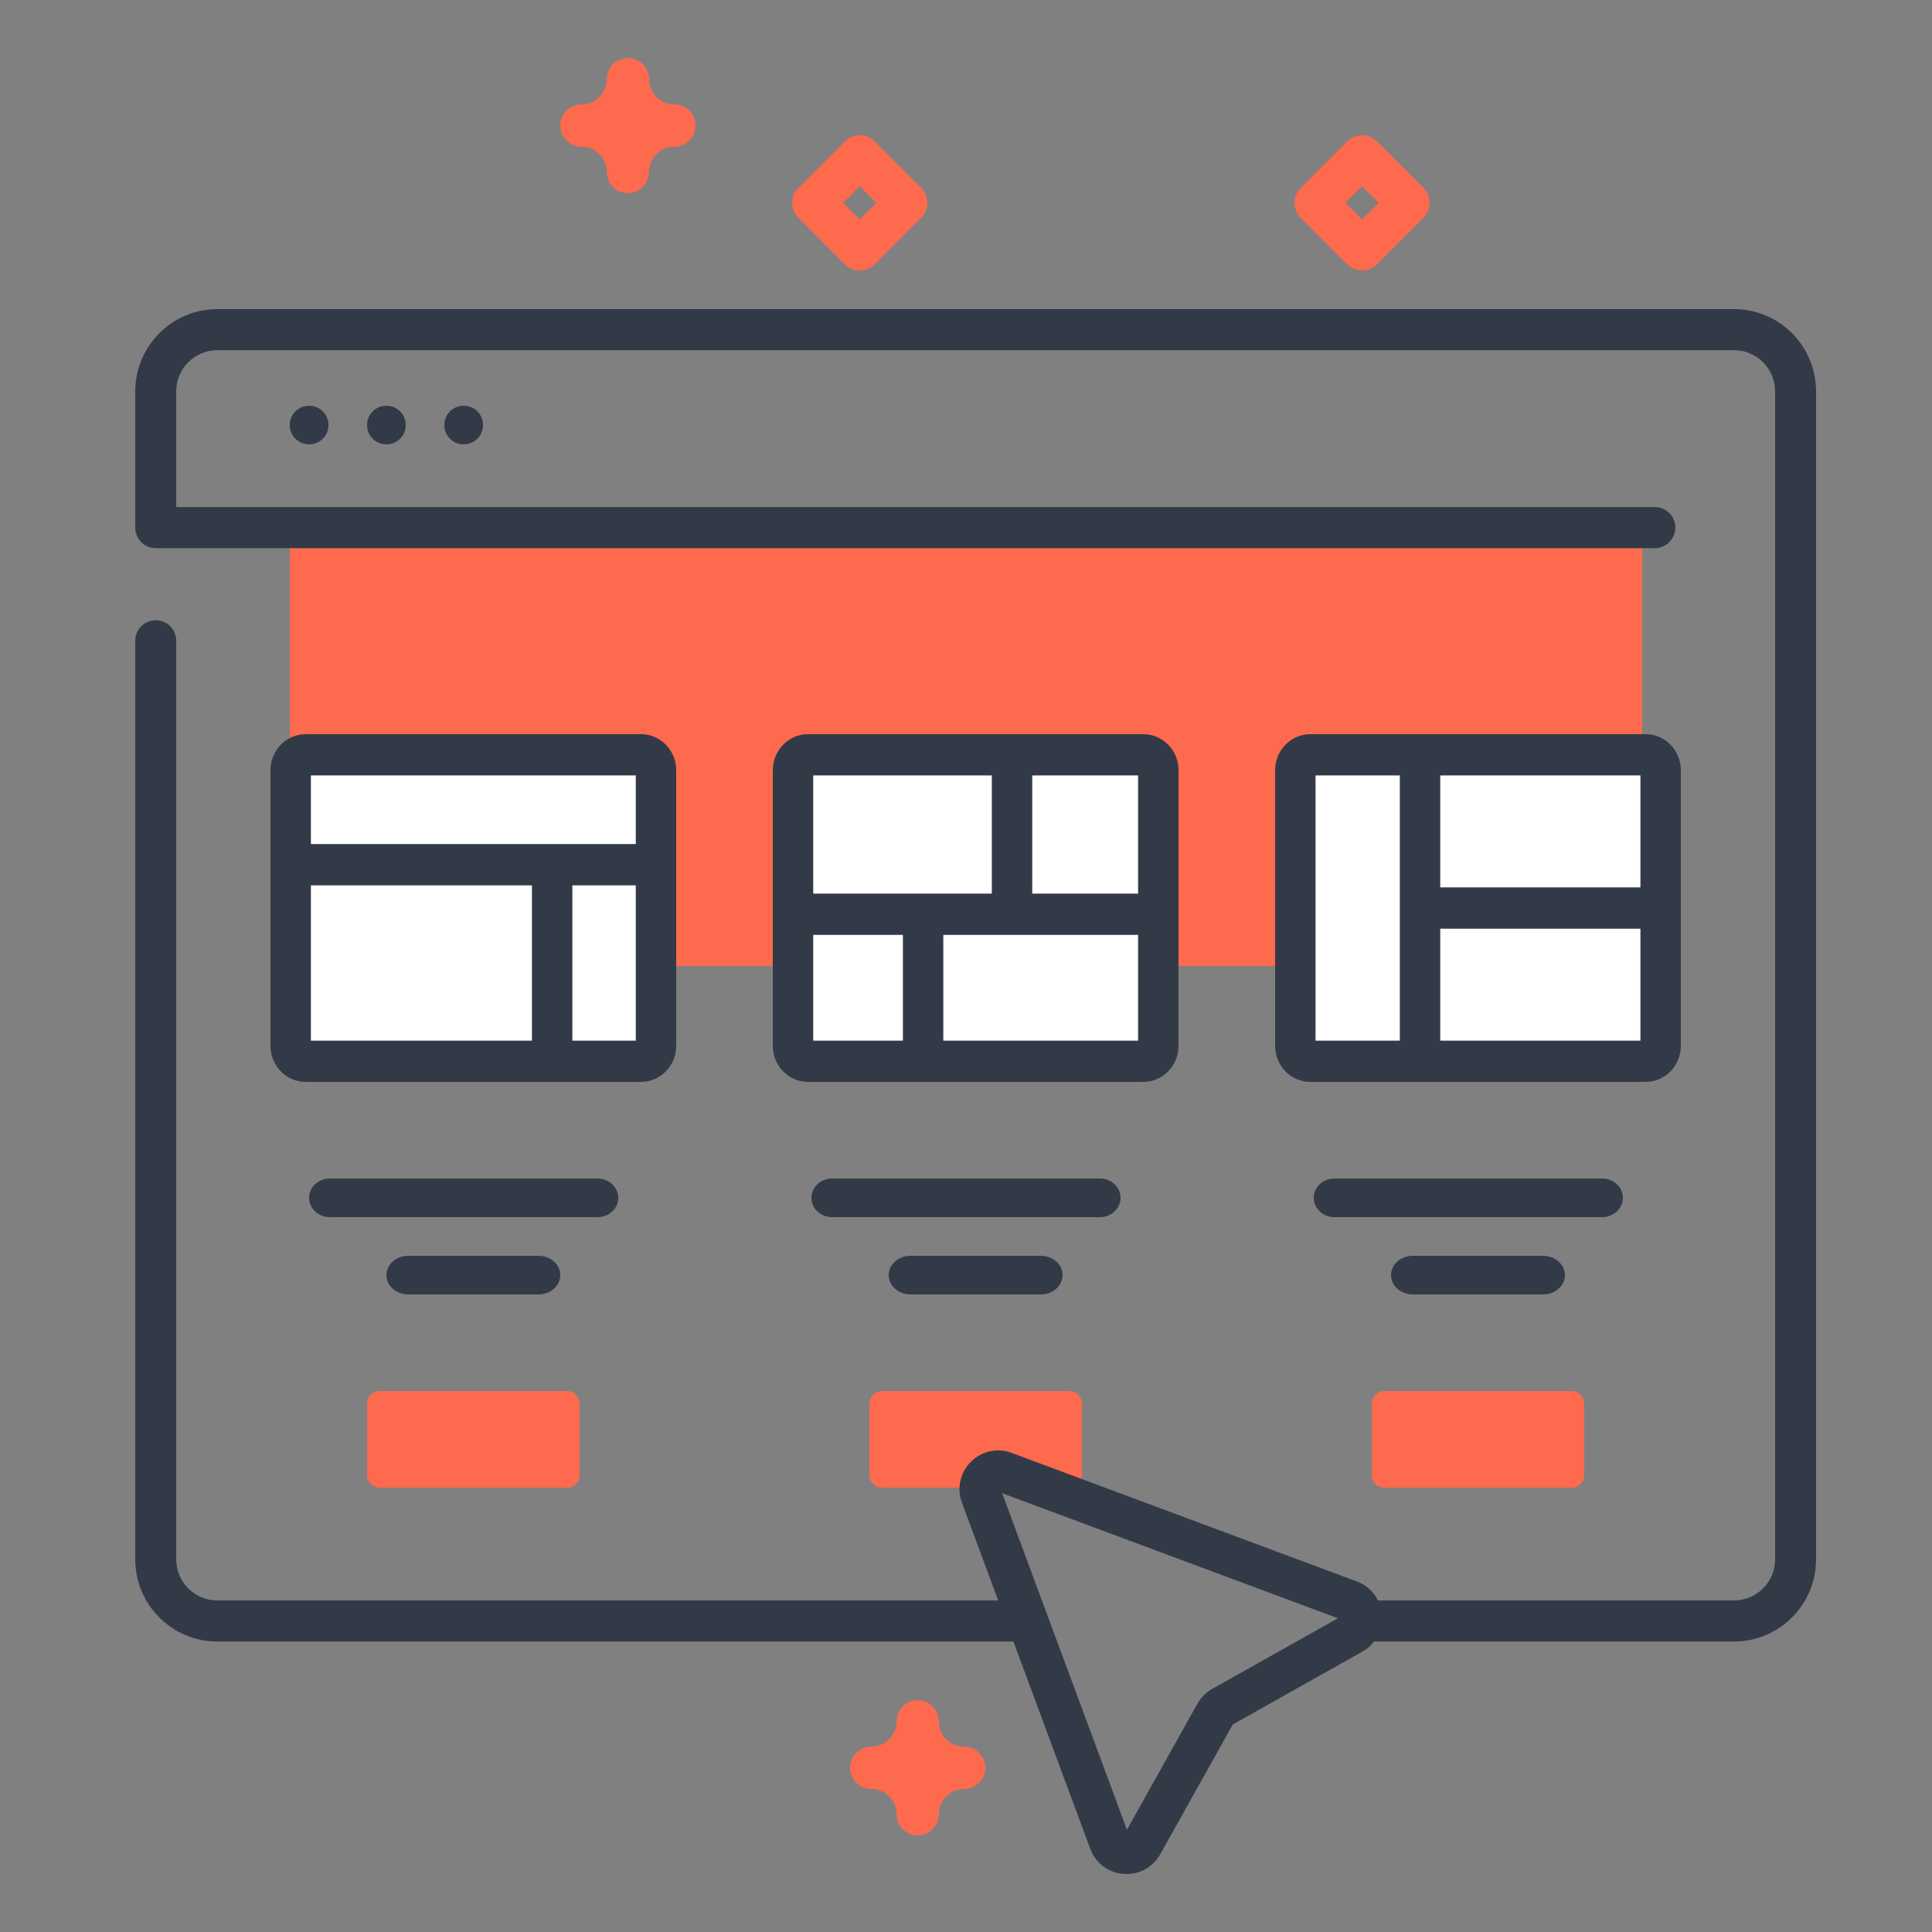<?xml version="1.0" encoding="UTF-8"?>
<svg width="100px" height="100px" viewBox="0 0 100 100" version="1.1" xmlns="http://www.w3.org/2000/svg" xmlns:xlink="http://www.w3.org/1999/xlink">
    <rect x="0" y="0" width="100" height="100" fill="#808080" stroke="none"/>
    <title>011-ui design</title>
    <g id="011-ui-design" stroke="none" stroke-width="1" fill="none" fill-rule="evenodd">
        <rect id="Rectangle" x="0" y="0" width="100" height="100"></rect>
        <g id="Icon" transform="translate(7, 3)" fill-rule="nonzero">
            <polygon id="Path" fill="#FE6A4D" points="8 24 78 24 78 47 8 47"></polygon>
            <path d="M22.365,74 L12.635,74 C12.284,74 12,73.704 12,73.338 L12,69.662 C12,69.296 12.284,69 12.635,69 L22.365,69 C22.716,69 23,69.296 23,69.662 L23,73.338 C23,73.704 22.716,74 22.365,74 Z" id="Path" fill="#FE6A4D"></path>
            <path d="M48.365,74 L38.635,74 C38.284,74 38,73.704 38,73.338 L38,69.662 C38,69.296 38.284,69 38.635,69 L48.365,69 C48.716,69 49,69.296 49,69.662 L49,73.338 C49,73.704 48.716,74 48.365,74 Z" id="Path" fill="#FE6A4D"></path>
            <path d="M74.365,74 L64.635,74 C64.284,74 64,73.704 64,73.338 L64,69.662 C64,69.296 64.284,69 64.635,69 L74.365,69 C74.716,69 75,69.296 75,69.662 L75,73.338 C75,73.704 74.716,74 74.365,74 Z" id="Path" fill="#FE6A4D"></path>
            <path d="M82.756,13 L4.244,13 C1.904,13 0,14.908 0,17.254 L0,24.309 C0,24.897 0.475,25.373 1.061,25.373 L78.654,25.373 C79.24,25.373 79.715,24.897 79.715,24.309 C79.715,23.722 79.24,23.246 78.654,23.246 L2.122,23.246 L2.122,17.254 C2.122,16.081 3.074,15.127 4.244,15.127 L82.756,15.127 C83.926,15.127 84.878,16.081 84.878,17.254 L84.878,77.712 C84.878,78.884 83.926,79.838 82.756,79.838 L64.324,79.838 C64.103,79.393 63.723,79.04 63.233,78.857 L45.365,72.202 C44.622,71.925 43.812,72.102 43.252,72.664 C42.691,73.226 42.515,74.038 42.791,74.783 L44.665,79.838 L4.244,79.838 C3.074,79.838 2.122,78.884 2.122,77.712 L2.122,30.167 C2.122,29.579 1.647,29.103 1.061,29.103 C0.475,29.103 0,29.579 0,30.167 L0,77.712 C0,80.057 1.904,81.965 4.244,81.965 L45.454,81.965 L49.431,92.692 C49.706,93.434 50.365,93.933 51.153,93.994 C51.207,93.998 51.26,94 51.313,94 C52.038,94 52.695,93.617 53.054,92.974 L56.812,86.256 L63.515,82.489 C63.756,82.354 63.959,82.174 64.12,81.965 L82.756,81.965 C85.096,81.965 87,80.057 87,77.712 L87,17.254 C87,14.908 85.096,13 82.756,13 L82.756,13 Z M55.744,84.417 C55.422,84.598 55.157,84.864 54.977,85.186 L51.33,91.708 L44.871,74.287 L62.251,80.761 L55.744,84.417 Z" id="Shape" fill="#333A47"></path>
            <path d="M78.217,52 L60.783,52 C60.35,52 60,51.641 60,51.197 L60,36.803 C60,36.359 60.35,36 60.783,36 L78.217,36 C78.65,36 79,36.359 79,36.803 L79,51.197 C79,51.64 78.65,52 78.217,52 Z" id="Path" fill="#FFFFFF"></path>
            <path d="M78.175,35 L60.825,35 C59.819,35 59,35.836 59,36.865 L59,51.135 C59,52.164 59.819,53 60.825,53 L78.175,53 C79.181,53 80,52.164 80,51.135 L80,36.865 C80,35.836 79.181,35 78.175,35 Z M77.908,42.931 L67.547,42.931 L67.547,37.137 L77.908,37.137 L77.908,42.931 Z M61.092,37.137 L65.455,37.137 L65.455,50.863 L61.092,50.863 L61.092,37.137 Z M67.547,50.863 L67.547,45.069 L77.908,45.069 L77.908,50.863 L67.547,50.863 Z" id="Shape" fill="#333A47"></path>
            <path d="M52.217,52 L34.783,52 C34.35,52 34,51.641 34,51.197 L34,36.803 C34,36.359 34.35,36 34.783,36 L52.217,36 C52.65,36 53,36.359 53,36.803 L53,51.197 C53,51.64 52.65,52 52.217,52 Z" id="Path" fill="#FFFFFF"></path>
            <path d="M52.175,35 L34.825,35 C33.819,35 33,35.836 33,36.865 L33,51.135 C33,52.164 33.819,53 34.825,53 L52.175,53 C53.181,53 54,52.164 54,51.135 L54,36.865 C54,35.836 53.181,35 52.175,35 Z M51.908,43.253 L46.429,43.253 L46.429,37.137 L51.908,37.137 L51.908,43.253 L51.908,43.253 Z M44.337,37.137 L44.337,43.253 L35.092,43.253 L35.092,37.137 L44.337,37.137 Z M35.092,45.39 L39.734,45.39 L39.734,50.863 L35.092,50.863 L35.092,45.39 Z M41.826,50.863 L41.826,45.39 L51.908,45.39 L51.908,50.863 L41.826,50.863 Z" id="Shape" fill="#333A47"></path>
            <path d="M26.217,52 L8.783,52 C8.35,52 8,51.641 8,51.197 L8,36.803 C8,36.359 8.35,36 8.783,36 L26.217,36 C26.65,36 27,36.359 27,36.803 L27,51.197 C27,51.64 26.65,52 26.217,52 Z" id="Path" fill="#FFFFFF"></path>
            <path d="M26.175,35 L8.825,35 C7.819,35 7,35.836 7,36.865 L7,51.135 C7,52.164 7.819,53 8.825,53 L26.175,53 C27.181,53 28,52.164 28,51.135 L28,36.865 C28,35.836 27.181,35 26.175,35 Z M25.908,37.137 L25.908,40.689 L9.092,40.689 L9.092,37.137 L25.908,37.137 Z M9.092,42.826 L20.533,42.826 L20.533,50.863 L9.092,50.863 L9.092,42.826 Z M22.625,50.863 L22.625,42.826 L25.908,42.826 L25.908,50.863 L22.625,50.863 Z" id="Shape" fill="#333A47"></path>
            <path d="M23.933,60 L10.067,60 C9.478,60 9,59.552 9,59 C9,58.448 9.478,58 10.067,58 L23.933,58 C24.522,58 25,58.448 25,59 C25,59.552 24.522,60 23.933,60 Z" id="Path" fill="#333A47"></path>
            <path d="M49.933,60 L36.067,60 C35.478,60 35,59.552 35,59 C35,58.448 35.478,58 36.067,58 L49.933,58 C50.522,58 51,58.448 51,59 C51,59.552 50.522,60 49.933,60 Z" id="Path" fill="#333A47"></path>
            <path d="M75.933,60 L62.067,60 C61.478,60 61,59.552 61,59 C61,58.448 61.478,58 62.067,58 L75.933,58 C76.522,58 77,58.448 77,59 C77,59.552 76.522,60 75.933,60 Z" id="Path" fill="#333A47"></path>
            <path d="M72.871,62 L66.129,62 C65.506,62 65,62.448 65,63 C65,63.552 65.505,64 66.129,64 L72.871,64 C73.494,64 74,63.552 74,63 C74,62.448 73.494,62 72.871,62 Z" id="Path" fill="#333A47"></path>
            <path d="M8,18.986 L8,19.014 C8,19.559 8.448,20 9,20 C9.552,20 10,19.559 10,19.014 L10,18.986 C10,18.441 9.552,18 9,18 C8.448,18 8,18.441 8,18.986 Z" id="Path" fill="#333A47"></path>
            <path d="M12,18.986 L12,19.014 C12,19.559 12.448,20 13,20 C13.552,20 14,19.559 14,19.014 L14,18.986 C14,18.441 13.552,18 13,18 C12.448,18 12,18.441 12,18.986 Z" id="Path" fill="#333A47"></path>
            <path d="M16,18.986 L16,19.014 C16,19.559 16.448,20 17,20 C17.552,20 18,19.559 18,19.014 L18,18.986 C18,18.441 17.552,18 17,18 C16.448,18 16,18.441 16,18.986 Z" id="Path" fill="#333A47"></path>
            <path d="M20.871,62 L14.129,62 C13.506,62 13,62.448 13,63 C13,63.552 13.505,64 14.129,64 L20.871,64 C21.494,64 22,63.552 22,63 C22,62.448 21.494,62 20.871,62 Z" id="Path" fill="#333A47"></path>
            <path d="M46.871,62 L40.129,62 C39.506,62 39,62.448 39,63 C39,63.552 39.505,64 40.129,64 L46.871,64 C47.494,64 48,63.552 48,63 C48,62.448 47.494,62 46.871,62 Z" id="Path" fill="#333A47"></path>
            <path d="M40.5,92 C39.896,92 39.407,91.511 39.407,90.907 C39.407,90.183 38.818,89.593 38.093,89.593 C37.489,89.593 37,89.104 37,88.5 C37,87.897 37.489,87.407 38.093,87.407 C38.818,87.407 39.407,86.818 39.407,86.093 C39.407,85.489 39.896,85 40.5,85 C41.104,85 41.593,85.489 41.593,86.093 C41.593,86.817 42.182,87.407 42.907,87.407 C43.511,87.407 44,87.897 44,88.5 C44,89.104 43.511,89.593 42.907,89.593 C42.182,89.593 41.593,90.182 41.593,90.907 C41.593,91.511 41.104,92 40.5,92 Z" id="Path" fill="#FE6A4D"></path>
            <path d="M40.679,6.727 L38.274,4.321 C37.847,3.893 37.153,3.893 36.726,4.321 L34.321,6.727 C34.115,6.932 34,7.21 34,7.5 C34,7.79 34.115,8.069 34.321,8.274 L36.726,10.68 C36.94,10.893 37.22,11 37.5,11 C37.78,11 38.06,10.893 38.274,10.68 L40.679,8.274 C40.885,8.069 41,7.79 41,7.5 C41,7.21 40.885,6.932 40.679,6.727 Z M37.5,8.359 L36.641,7.5 L37.5,6.641 L38.358,7.5 L37.5,8.359 Z" id="Shape" fill="#FE6A4D"></path>
            <path d="M27.907,2.407 C27.183,2.407 26.593,1.818 26.593,1.093 C26.593,0.489 26.104,0 25.5,0 C24.897,0 24.408,0.489 24.408,1.093 C24.408,1.818 23.818,2.407 23.093,2.407 C22.489,2.407 22,2.896 22,3.5 C22,4.104 22.489,4.593 23.093,4.593 C23.818,4.593 24.408,5.182 24.408,5.907 C24.408,6.511 24.897,7 25.5,7 C26.104,7 26.593,6.511 26.593,5.907 C26.593,5.182 27.182,4.593 27.907,4.593 C28.511,4.593 29,4.104 29,3.5 C29,2.896 28.511,2.407 27.907,2.407 L27.907,2.407 Z" id="Path" fill="#FE6A4D"></path>
            <path d="M66.679,6.727 L64.274,4.321 C63.847,3.893 63.153,3.893 62.726,4.321 L60.321,6.727 C60.115,6.932 60,7.21 60,7.5 C60,7.79 60.115,8.069 60.321,8.274 L62.726,10.68 C62.94,10.893 63.22,11 63.5,11 C63.78,11 64.06,10.893 64.274,10.68 L66.679,8.274 C66.885,8.069 67,7.79 67,7.5 C67,7.21 66.885,6.932 66.679,6.727 L66.679,6.727 Z M63.5,8.359 L62.641,7.5 L63.5,6.641 L64.359,7.5 L63.5,8.359 Z" id="Shape" fill="#FE6A4D"></path>
        </g>
    </g>
</svg>